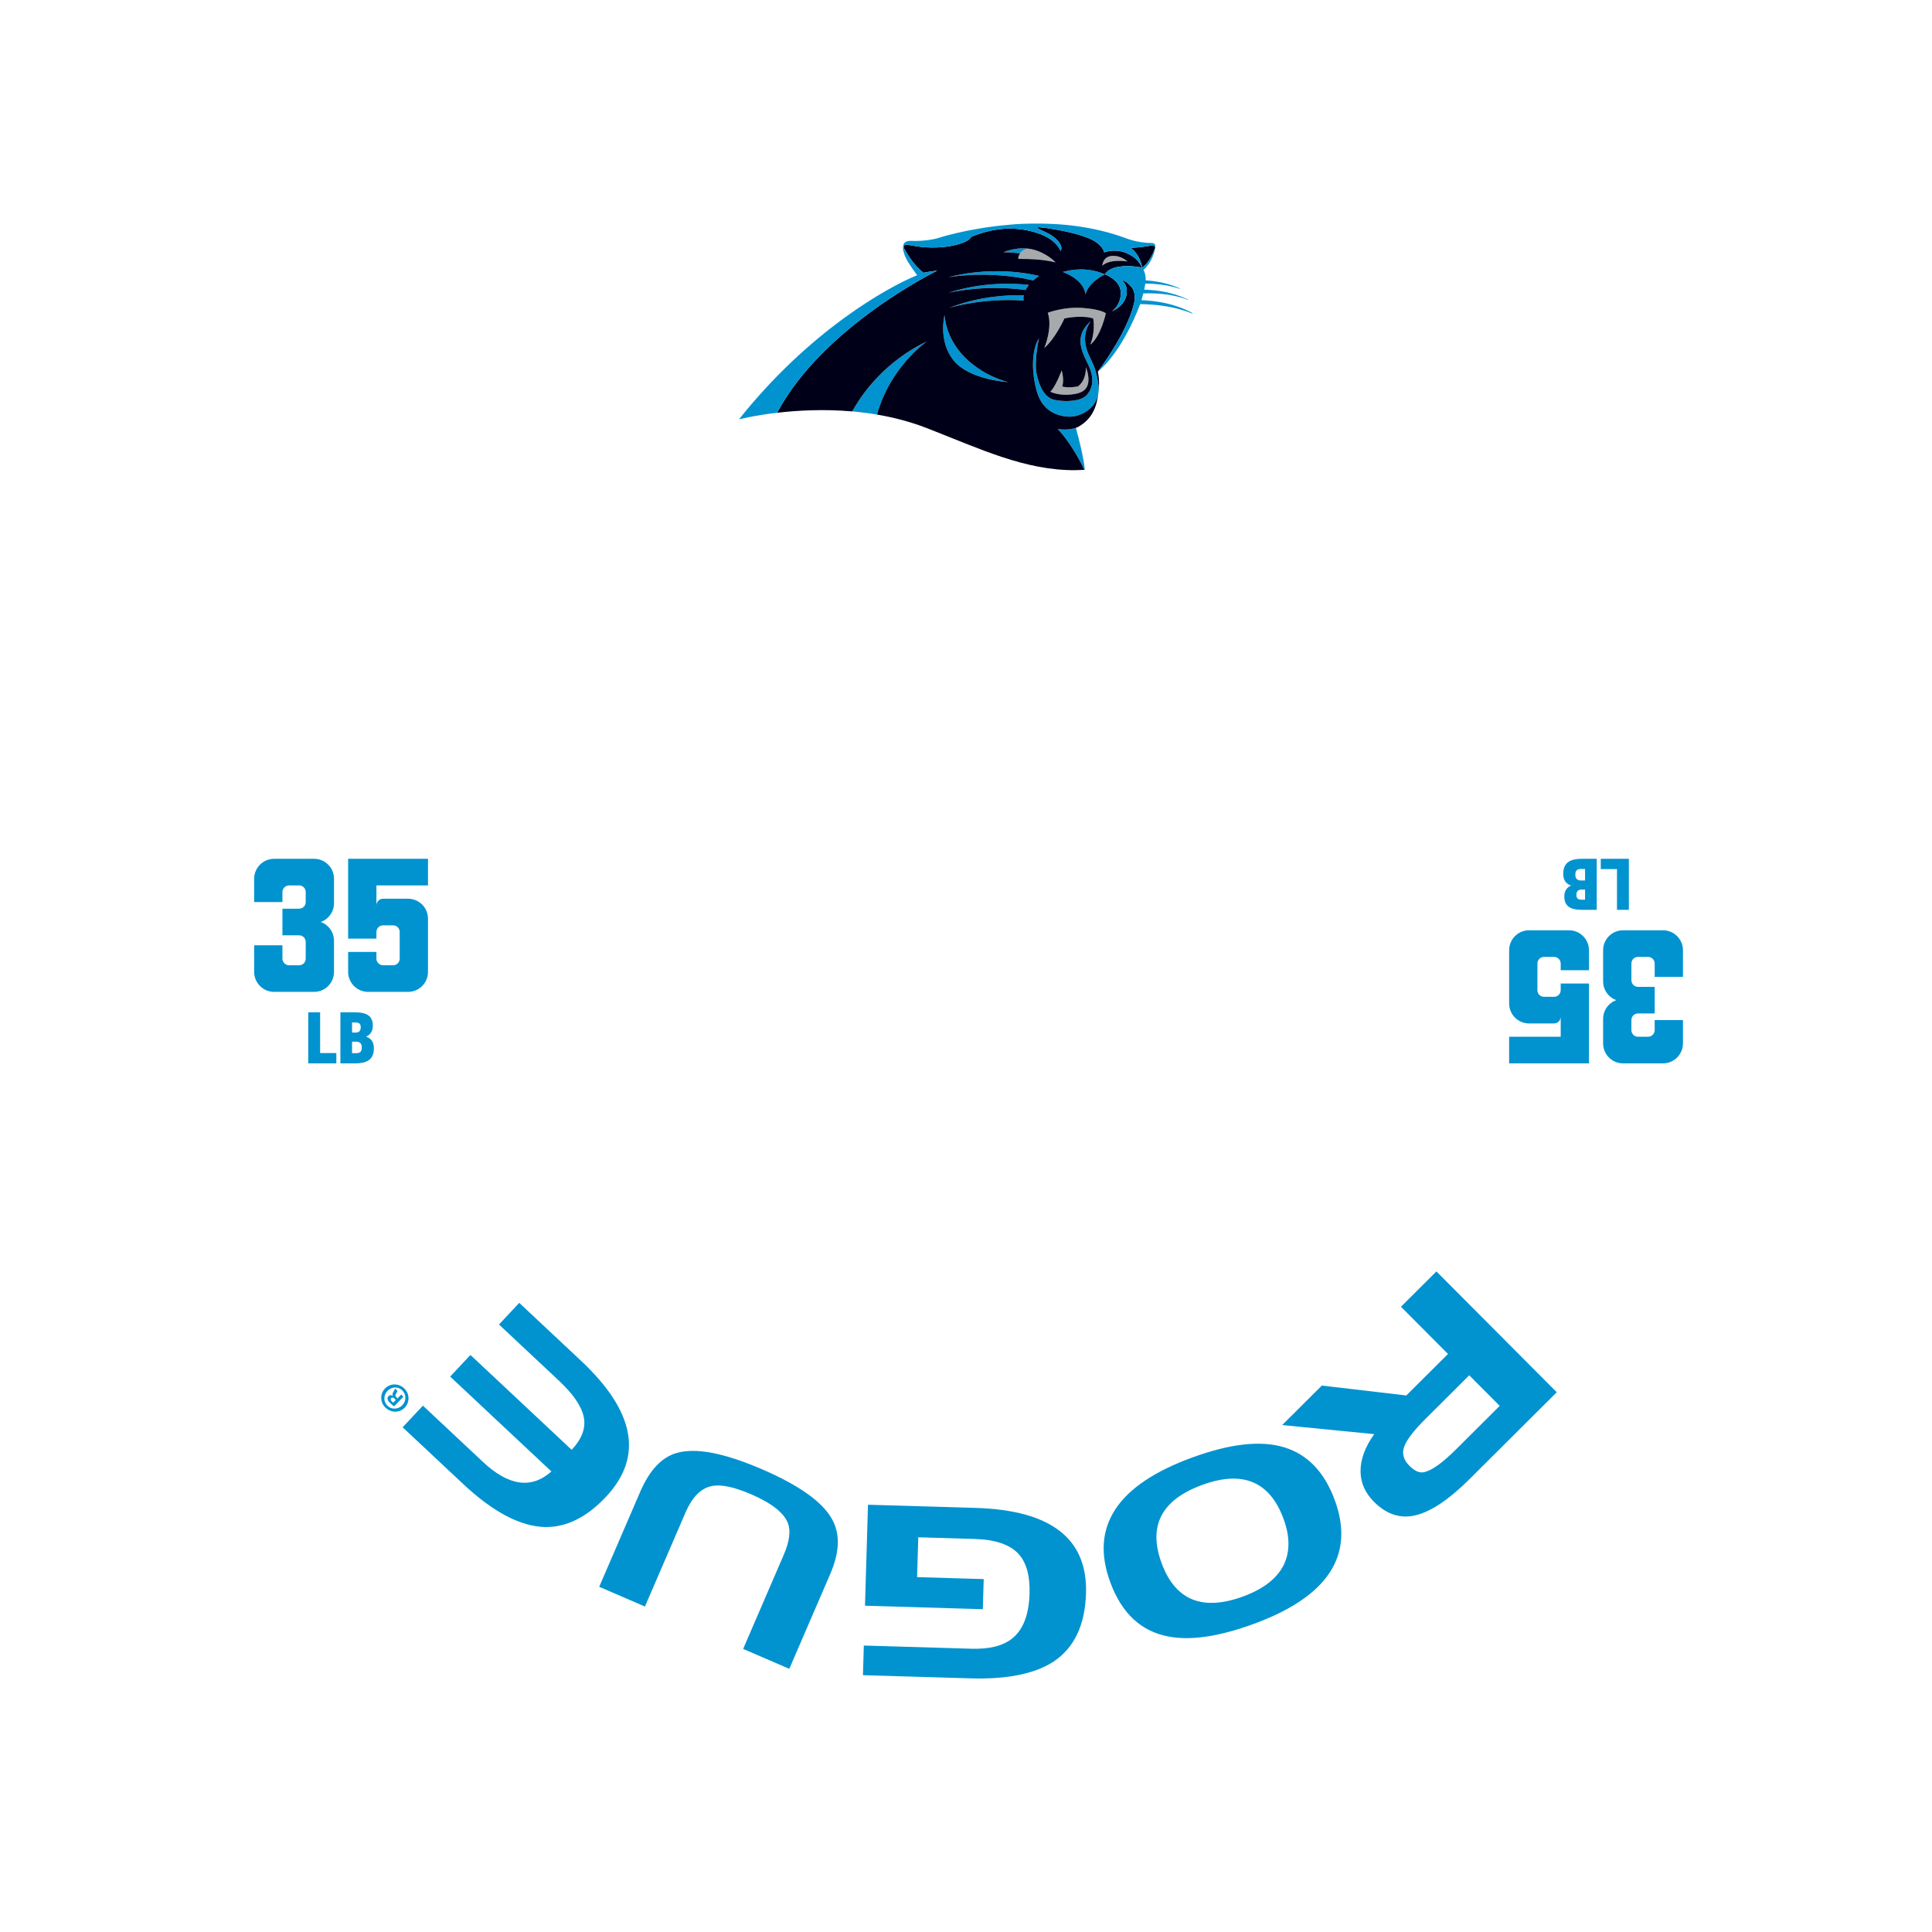 <?xml version="1.0" encoding="UTF-8"?>
<svg id="a" data-name="Template" xmlns="http://www.w3.org/2000/svg" width="19in" height="19in" viewBox="0 0 1368 1368">
  <g>
    <g>
      <g>
        <path d="M218.269,752.94v-36.145h8.407v28.846h11.478v7.299h-19.885Z" fill="#0093d0" stroke-width="0"/>
        <path d="M241.022,752.94v-36.145h10.37c8.76,0,12.586,2.87,12.586,9.565,0,3.624-1.611,6.242-4.682,7.601v.101c3.524,1.208,5.437,3.725,5.437,8.256,0,8.659-5.94,10.622-13.29,10.622h-10.421ZM251.846,731.142c2.265,0,3.574-1.107,3.574-3.825,0-2.568-1.46-3.323-3.574-3.323h-2.568v7.149h2.568ZM252.047,745.741c3.071,0,4.128-1.258,4.128-4.078,0-3.07-1.662-4.077-4.078-4.077h-2.819v8.155h2.769Z" fill="#0093d0" stroke-width="0"/>
      </g>
      <g>
        <path d="M222.362,702.325h-28.27c-7.774,0-14.135-6.361-14.135-14.135v-18.847h20.025v9.423c0,2.592,2.12,4.712,4.712,4.712h7.067c2.709,0,4.712-2.12,4.712-4.712v-11.779c0-2.592-2.002-4.713-4.712-4.713h-11.779v-18.847h11.779c2.709,0,4.712-2.12,4.712-4.711v-7.068c0-2.592-2.002-4.712-4.712-4.712h-7.067c-2.591,0-4.712,2.12-4.712,4.712v7.068h-20.025v-16.491c0-7.774,6.361-14.135,14.135-14.135h28.27c7.892,0,14.135,6.361,14.135,14.135v17.316c0,6.125-3.887,11.425-9.423,13.309,5.536,1.885,9.423,7.186,9.423,13.311v22.027c0,7.774-6.243,14.135-14.135,14.135Z" fill="#0093d0" stroke-width="0"/>
        <path d="M288.91,702.325h-28.27c-7.774,0-14.135-6.361-14.135-14.135v-14.135h20.025v4.712c0,2.592,2.12,4.712,4.712,4.712h7.067c2.709,0,4.712-2.12,4.712-4.712v-18.847c0-2.592-2.002-4.712-4.712-4.712h-7.067c-2.591,0-4.712,2.12-4.712,4.712v4.712h-20.025v-56.54h56.54v18.847h-36.515v14.135c0-2.592,2.12-4.712,4.712-4.712h17.668c7.892,0,14.135,6.361,14.135,14.135v37.693c0,7.774-6.243,14.135-14.135,14.135Z" fill="#0093d0" stroke-width="0"/>
      </g>
    </g>
    <g>
      <g>
        <path d="M1153.355,608.093v36.145s-8.407,0-8.407,0v-28.846h-11.478s0-7.299,0-7.299h19.885Z" fill="#0093d0" stroke-width="0"/>
        <path d="M1130.602,608.093v36.145s-10.37,0-10.37,0c-8.76,0-12.586-2.87-12.586-9.565,0-3.624,1.611-6.242,4.682-7.601v-.101c-3.524-1.208-5.437-3.725-5.437-8.256,0-8.659,5.94-10.622,13.29-10.622h10.421ZM1119.779,629.89c-2.265,0-3.574,1.107-3.574,3.825,0,2.568,1.46,3.323,3.574,3.323h2.568v-7.149h-2.568ZM1119.577,615.291c-3.071,0-4.128,1.258-4.128,4.078,0,3.07,1.662,4.077,4.078,4.077h2.819v-8.155h-2.769Z" fill="#0093d0" stroke-width="0"/>
      </g>
      <g>
        <path d="M1149.262,658.707h28.27c7.774,0,14.135,6.361,14.135,14.135v18.847s-20.025,0-20.025,0v-9.423c0-2.592-2.12-4.712-4.712-4.712h-7.067c-2.709,0-4.712,2.12-4.712,4.712v11.779c0,2.592,2.002,4.713,4.712,4.713h11.779s0,18.847,0,18.847h-11.779c-2.709,0-4.712,2.12-4.712,4.711v7.068c0,2.592,2.002,4.712,4.712,4.712h7.067c2.591,0,4.712-2.12,4.712-4.712v-7.068s20.025,0,20.025,0v16.491c0,7.774-6.361,14.135-14.135,14.135h-28.27c-7.892,0-14.135-6.361-14.135-14.135v-17.316c0-6.125,3.887-11.425,9.423-13.309-5.536-1.885-9.423-7.186-9.423-13.311v-22.027c0-7.774,6.243-14.135,14.135-14.135Z" fill="#0093d0" stroke-width="0"/>
        <path d="M1082.714,658.707h28.27c7.774,0,14.135,6.361,14.135,14.135v14.135s-20.025,0-20.025,0v-4.712c0-2.592-2.12-4.712-4.712-4.712h-7.067c-2.709,0-4.712,2.12-4.712,4.712v18.847c0,2.592,2.002,4.712,4.712,4.712h7.067c2.591,0,4.712-2.12,4.712-4.712v-4.712s20.025,0,20.025,0v56.54s-56.54,0-56.54,0v-18.847s36.515,0,36.515,0v-14.135c0,2.592-2.12,4.712-4.712,4.712h-17.668c-7.892,0-14.135-6.361-14.135-14.135v-37.693c0-7.774,6.243-14.135,14.135-14.135Z" fill="#0093d0" stroke-width="0"/>
      </g>
    </g>
    <g>
      <path d="M991.987,925.268l25.106-25.004,85.203,85.549-61.751,61.503c-14.277,14.221-26.861,22.724-37.752,25.513-10.889,2.788-20.879-.379-29.964-9.5-6.163-6.187-9.314-13.239-9.457-21.156-.139-8.552,3.084-17.449,9.673-26.697l-65.177-6.423,28.079-27.968,59.832,7.007,29.507-29.388-33.299-33.435ZM1031.088,1026.161l30.817-30.693-21.567-21.654-30.817,30.692c-8.406,8.371-13.486,14.974-15.239,19.798-1.75,4.824-.534,9.339,3.655,13.544,3.554,3.57,6.838,5.119,9.846,4.652,5.464-.86,13.234-6.308,23.305-16.339Z" fill="#0093d0" stroke-width="0"/>
      <path d="M887.632,1149.879c-24.389,8.93-44.401,11.904-60.038,8.928-19.548-3.571-33.383-16.451-41.505-38.631-14.396-39.319,4.899-68.675,57.881-88.076,27.124-9.931,48.948-12.349,65.479-7.254,16.529,5.094,28.431,17.577,35.707,37.446,14.318,39.108-4.857,68.303-57.524,87.587ZM908.887,1075.572c-9.739-26.598-28.957-34.642-57.657-24.134-28.804,10.547-38.396,28.961-28.772,55.244,9.661,26.386,28.896,34.306,57.699,23.759,14.403-5.274,24.015-12.727,28.831-22.359,4.475-9.27,4.441-20.107-.1-32.51Z" fill="#0093d0" stroke-width="0"/>
      <path d="M650.205,1088.519l-.833,28.199,47.168,1.396-.631,21.316-83.424-2.464,2.113-71.505,76.206,2.25c53.268,1.573,79.326,21.719,78.183,60.438-.661,22.38-8.25,38.452-22.761,48.216-13.251,8.792-32.913,12.804-58.988,12.034l-76.205-2.251.619-20.981,76.206,2.251c12.757.377,22.349-2.028,28.773-7.215,7.799-6.153,11.92-16.785,12.367-31.89.366-12.421-2.157-21.681-7.58-27.776-6.07-6.79-16.494-10.398-31.263-10.836l-39.95-1.18Z" fill="#0093d0" stroke-width="0"/>
      <path d="M587.893,1114.436l-29.011,67.223-32.687-14.107,28.745-66.606c4.037-9.355,5.048-16.783,3.034-22.284-2.877-7.46-11.563-14.319-26.056-20.574-12.335-5.323-21.744-7.252-28.231-5.781-7.529,1.626-13.625,7.836-18.283,18.63l-28.745,66.607-32.378-13.974,29.011-67.223c6.654-15.418,15.314-24.606,25.978-27.563,13.373-3.864,33.473-.004,60.3,11.575,26.316,11.356,42.823,23.112,49.524,35.273,5.898,10.346,5.499,23.282-1.2,38.804Z" fill="#0093d0" stroke-width="0"/>
      <path d="M285.105,1010.622l14.354-15.314,42.517,39.845c18.216,17.074,34.368,19.321,48.455,6.746l-71.68-67.177,14.355-15.315,71.68,67.176c7.273-7.761,10.131-15.476,8.575-23.149-1.556-7.67-7.397-16.253-17.527-25.746l-42.517-39.847,14.354-15.316,43.62,40.881c38.394,35.982,44.346,68.102,17.857,96.366-13.626,14.538-28.009,21.696-43.143,21.475-17.437-.384-36.774-10.527-58.014-30.433l-42.885-40.192Z" fill="#0093d0" stroke-width="0"/>
      <path d="M272.637,983.152c3.709-3.8,9.713-3.826,13.597-.036,3.881,3.79,4.038,9.83.331,13.631-3.715,3.804-9.716,3.751-13.644-.083-3.84-3.747-3.998-9.706-.284-13.511ZM284.824,995.05c2.943-3.017,3.015-7.627-.005-10.575-2.891-2.903-7.503-2.644-10.409.334-2.942,3.014-3.091,7.632-.075,10.578,2.934,2.864,7.584,2.638,10.49-.337ZM284.084,987.466l1.571,1.533-6.615,6.779c-.707-.525-1.691-1.241-2.811-2.333-1.281-1.251-1.655-2.027-1.787-2.799-.134-.693.065-1.473.71-2.132.808-.827,1.953-.755,2.979-.239l.083-.085c-.463-.853-.271-1.71.409-2.821.805-1.236,1-1.767,1.12-2.141l1.654,1.616c-.036.452-.48,1.147-1.078,2.18-.56.823-.469,1.556.4,2.404l.742.725,2.623-2.687ZM280.325,991.224l-.738-.723c-.866-.844-1.858-1.245-2.54-.547-.608.622-.553,1.482.437,2.448.415.406.743.652.948.762l1.893-1.94Z" fill="#0093d0" stroke-width="0"/>
    </g>
  </g>
  <g>
    <g>
      <path d="M817.682,176.118c.072-.17.129-.331.179-.485.043-.134.077-.263.109-.385-.002-.007-.002-.014-.007-.019-.465-1.334-1.392-1.431-3.346-1.277-2.845.544-5.479.886-7.691,1.108h.002c-.122.014-.238.025-.358.036-.086.007-.175.017-.258.024-.331.032-.651.06-.961.085-.045.005-.088.007-.134.011-2.854.231-4.66.243-4.66.243,7.292,5.515,8.144,14.054,8.144,14.054l.372-.317c5.599-4.063,8.609-13.077,8.609-13.077Z" fill="#000018" stroke-width="0"/>
      <path d="M741.911,221.469c3.615,10.654-2.473,24.925-2.473,24.925,7.99-6.85,14.269-20.929,14.269-20.929,13.129-2.663,20.36,0,20.36,0,1.711,10.275-2.094,18.644-2.094,18.644,7.612-6.086,11.037-22.262,11.037-22.262,0,0-3.044-2.854-16.552-3.803-13.512-.952-24.547,3.425-24.547,3.425Z" fill="#a7a9ac" stroke-width="0"/>
      <path d="M751.758,262.221s-3.967,11.041-8.043,15.119c0,0,5.266,2.885,14.437,2.038,9.176-.85,11.384-4.246,12.234-7.644.85-3.398,0-8.156-1.53-11.724,0,0,.68,9.004-5.606,13.592,0,0-6.773,1.417-11.191.057,0,0,1.736-3.622-.302-11.438Z" fill="#a7a9ac" stroke-width="0"/>
      <path d="M730.134,176.388c.092.018.186.036.28.058-.093-.019-.187-.04-.28-.058-5.538-1.053-7.871,3.128-7.871,3.128-1.755,2.596-1.087,3.84-1.087,3.84,17.063-.299,26.264,2.457,26.264,2.457,0,0-6.358-6.947-16.608-9.28l-.697-.145Z" fill="#a7a9ac" stroke-width="0"/>
      <path d="M798.315,185.151c-2.246-2.095-7.036-4.789-12.274-3.741-5.236,1.048-5.538,6.736-5.538,6.736,5.687-5.238,17.812-2.994,17.812-2.994Z" fill="#a7a9ac" stroke-width="0"/>
    </g>
    <g>
      <path d="M671.317,196.352s28.119-5.383,60.28,2.214c1.156-1.036,2.49-2.092,4.033-3.164,0,0-29.493-8.183-64.312.951Z" fill="#0093d0" stroke-width="0"/>
      <path d="M671.469,207.336s24.646-6.143,54.695-2.002c.574-1.138,1.349-2.337,2.363-3.58-10.845-1.243-32.855-2.218-57.058,5.582Z" fill="#0093d0" stroke-width="0"/>
      <path d="M672.096,217.969s23.29-7.192,52.658-5.161c-.145-1.052-.156-2.31.113-3.729-11.771-.322-31.594.75-52.771,8.89Z" fill="#0093d0" stroke-width="0"/>
      <path d="M603.41,291.306h.011c.023.002.07.007.138.013.512.048,2.153.2,2.244.209.223.02,3.043.317,3.067.32,4.004.449,8.06,1.011,12.145,1.704h0c9.214-33.725,35.139-51.75,35.139-51.75-35.065,16.96-49.808,44.567-52.745,49.504Z" fill="#0093d0" stroke-width="0"/>
      <path d="M768.745,244.59c-2.192-10.173,3.607-17.139,3.607-17.139-13.177,11.554-5.2,23.121-1.211,32.095,3.985,8.974,2.391,15.557-1.596,20.143-3.99,4.588-14.958,4.987-22.337,3.591-7.378-1.396-11.168-9.176-13.163-18.347-1.992-9.176,1.596-25.329,1.596-25.329-5.386,8.179-5.386,24.93-1.197,38.492,4.187,13.56,15.156,16.948,23.134,16.948s22.334-6.778,20.122-22.926c-2.215-16.146-6.759-17.357-8.956-27.527Z" fill="#0093d0" stroke-width="0"/>
      <path d="M682.974,252.839c-13.76-13.932-14.179-29.692-14.179-29.692,0,0-4.721,18.377,6.493,32.136,11.214,13.761,38.524,15.262,38.524,15.262,0,0-17.078-3.776-30.838-17.706Z" fill="#0093d0" stroke-width="0"/>
      <path d="M752.565,192.546c16.173,6.281,15.983,15.984,15.983,15.984,2.473-9.323,13.891-14.269,13.891-14.269,0,0-5.898-2.856-14.081-3.426-8.183-.572-15.793,1.711-15.793,1.711Z" fill="#0093d0" stroke-width="0"/>
      <path d="M730.134,176.388c-9.746-1.937-19.094,1.967-19.567,2.169-.003.002-.007.002-.009.005-.003.001-.006.002-.008.002l-.002.002c8.981.152,11.715.95,11.715.95,0,0,2.333-4.181,7.871-3.128Z" fill="#0093d0" stroke-width="0"/>
      <path d="M761.809,302.945h-.002c-.104.039-5.826,2.054-12.907.782,0,0,9.369,9.067,18.882,28.892.005.011.009.02.014.032h0l.367-.027c-.92-9.037-4.778-24.175-5.665-26.967l-.689-2.711Z" fill="#0093d0" stroke-width="0"/>
      <g>
        <path d="M803.279,207.987c-.191-1.084-.494-2.007-.873-2.809-.002,0-.306-.766-1.226-1.968-.787-1.002-1.668-1.788-2.471-2.545-1.752-1.653-4.905-2.632-4.905-2.632,0,0-.002,0-.004-.002,2.197,1.666,3.878,4.062,4.046,7.506.512,10.607-10.436,14.887-10.436,14.887,2.566-1.712,7.186-7.528,5.986-15.058-1.197-7.528-10.957-11.105-10.957-11.105,0,0-11.418,4.946-13.891,14.269,0,0,.19-9.703-15.983-15.984,0,0,7.61-2.284,15.793-1.711,8.183.57,14.081,3.426,14.081,3.426,0,0,1.514-3.988,9.547-5.352,8.029-1.365,16.715.603,16.715.603-1.605-2.929-3.455-7.197-11.526-10.496-8.072-3.297-15.307-.314-15.307-.314,0,0-.526-3.894-6.395-7.691-9.534-6.168-34.752-9.844-39.611-10.103-4.86-.261,3.64,2.87,7.05,4.812,3.871,2.208,8.208,5.952,8.577,9.509.095.955-.129,1.791-.56,2.48-.34-.994-1.059-2.262-2.319-3.881-6.905-8.874-24.433-12.71-37.58-11.832-13.146.875-23.591,5.85-23.591,5.85.15,1.213-4.85,5.455-18.637,6.971-13.137,1.443-22.407-.96-25.745-1.452-.086-.023-.172-.043-.252-.05-1.353-.17-2.369-.107-2.793.866-.018.043-.033.088-.045.136-.01.057-.02.117-.028.177-.058.678.358,1.614.358,1.614-.078-.146-.143-.27-.194-.367.938,1.797,6.528,12.098,13.89,17.386,0,0,4.401-.933,9.624-1.492,0,0-80.699,39.272-113.394,100.637,14.249-1.668,32.989-2.743,53.339-.954-.068-.007-.116-.011-.138-.013h-.011c2.936-4.937,17.68-32.544,52.745-49.504,0,0-25.925,18.025-35.139,51.75,11.724,1.992,23.697,5.075,35.419,9.638,37.69,14.688,69.457,30.043,105.267,29.726l6.093-.265c-.005-.011-.009-.02-.014-.032-9.513-19.825-18.882-28.892-18.882-28.892,7.081,1.272,12.803-.743,12.907-.782.537-.19.997-.385,1.378-.56,11.715-6.313,13.671-17.001,14.63-24.66,1.106-8.854-.469-14.521-.469-14.521,0,0,20.272-26.609,25.424-47.554,0,0,1.19-3.788.51-7.664ZM786.04,181.41c5.239-1.047,10.028,1.647,12.274,3.741,0,0-12.125-2.244-17.812,2.994,0,0,.302-5.687,5.538-6.736ZM710.551,178.564s.004-.001.008-.002c.002-.002.006-.002.009-.005.484-.206,10.272-4.299,20.264-2.024,10.25,2.333,16.608,9.28,16.608,9.28,0,0-9.201-2.756-26.264-2.457,0,0-.668-1.244,1.087-3.84,0,0-2.734-.798-11.715-.95l.002-.002ZM735.63,195.401c-1.542,1.072-2.876,2.128-4.033,3.164-32.161-7.597-60.28-2.214-60.28-2.214,34.82-9.134,64.312-.951,64.312-.951ZM675.289,255.282c-11.213-13.759-6.493-32.136-6.493-32.136,0,0,.418,15.761,14.179,29.692,13.76,13.929,30.838,17.706,30.838,17.706,0,0-27.31-1.501-38.524-15.262ZM724.754,212.808c-29.368-2.031-52.658,5.161-52.658,5.161,21.177-8.14,41-9.212,52.771-8.89-.27,1.419-.258,2.677-.113,3.729ZM726.164,205.334c-30.048-4.141-54.695,2.002-54.695,2.002,24.202-7.8,46.212-6.825,57.058-5.582-1.014,1.243-1.79,2.442-2.363,3.58ZM777.701,272.117c2.213,16.148-12.145,22.926-20.122,22.926s-18.948-3.389-23.134-16.948c-4.189-13.562-4.189-30.313,1.197-38.492,0,0-3.588,16.153-1.596,25.329,1.995,9.171,5.785,16.951,13.163,18.347,7.378,1.396,18.347.997,22.337-3.591,3.987-4.586,5.581-11.168,1.596-20.143-3.99-8.974-11.966-20.541,1.211-32.095,0,0-5.798,6.966-3.607,17.139,2.197,10.171,6.741,11.381,8.956,27.527ZM763.25,273.602c6.286-4.588,5.606-13.592,5.606-13.592,1.53,3.568,2.38,8.326,1.53,11.724-.85,3.398-3.058,6.794-12.234,7.644-9.171.848-14.437-2.038-14.437-2.038,4.076-4.078,8.043-15.119,8.043-15.119,2.038,7.816.302,11.438.302,11.438,4.418,1.36,11.191-.057,11.191-.057ZM771.973,244.11s3.806-8.369,2.094-18.644c0,0-7.231-2.663-20.36,0,0,0-6.279,14.079-14.269,20.929,0,0,6.088-14.271,2.473-24.925,0,0,11.035-4.377,24.547-3.425,13.507.95,16.552,3.803,16.552,3.803,0,0-3.425,16.176-11.037,22.262Z" fill="#000018" stroke-width="0"/>
        <path d="M843.831,221.419c-11.851-6.465-25.292-8.475-35.599-8.877,0,0-.02.002-.061.002.041,0,.061-.002.061-.002.388-1.306.859-2.965,1.315-4.756.231-.013.392-.025.392-.025,20.659-.678,31.58,4.787,31.58,4.787l-1.041-.8c-10.067-4.665-20.709-6.367-29.919-6.63h-.374c.32-1.43.732-4.338.814-4.334l.213.008c15.895.167,24.567,3.934,24.567,3.934l-1.043-.821c-7.886-3.364-15.947-4.886-23.495-5.39.043-2.938-.446-5.362-1.562-7.455,5.828-5.057,7.981-12.764,8.29-15.806,0-.001,0-.002.002-.003v-.007c.025-.101.077-.38.084-.436.009-.06.016-.118.02-.175.013-.107.018-.206.018-.301,0-.054,0-.107-.002-.156-.004-.092-.016-.178-.027-.263-.009-.047-.014-.092-.023-.136-.02-.079-.041-.156-.066-.229-.014-.039-.027-.079-.041-.114-.029-.071-.063-.137-.097-.199-.02-.034-.036-.067-.057-.099-.039-.06-.077-.113-.12-.17-.025-.025-.045-.055-.068-.082-.043-.05-.091-.095-.141-.142-.025-.022-.05-.046-.075-.066-.052-.042-.104-.081-.156-.119-.025-.018-.05-.036-.075-.053-.057-.033-.111-.065-.165-.094-.027-.014-.052-.028-.075-.043-.059-.027-.114-.051-.17-.074-.023-.01-.048-.022-.072-.032-.055-.021-.107-.039-.161-.058-.023-.007-.045-.016-.068-.02-.054-.018-.102-.032-.152-.043-.016-.006-.039-.011-.054-.014-.05-.013-.093-.021-.136-.029-.014-.002-.029-.007-.043-.009-.041-.008-.075-.013-.111-.018-.007,0-.02-.002-.027-.004-.079-.01-.125-.013-.125-.013-10.064.11-18.336-3.308-18.336-3.308-.224-.083-.451-.161-.678-.243-22.389-8.193-45.625-10.538-66.316-10.162l-.007-.02c-9.238.084-15.986.841-15.986.841-29.702,2.511-50.997,9.627-50.997,9.627,0,0-8.084,2.28-18.85,1.744,0,0-3.997-.069-4.786,2.473-.678,1.619-.769,3.549.755,7.771,1.754,4.867,8.776,14.017,8.83,14.088-21.243,8.63-76.573,39.664-126.144,102.063,0,0,10.475-2.722,26.949-4.651v-.002c32.696-61.366,113.394-100.637,113.394-100.637-5.223.559-9.624,1.492-9.624,1.492-7.361-5.288-12.951-15.588-13.89-17.386.051.097.116.221.194.367,0,0-.416-.936-.358-1.614.006-.061.015-.12.028-.177.012-.048.027-.093.045-.136.424-.973,1.439-1.036,2.793-.866.079.007.165.027.252.05,3.338.492,12.608,2.895,25.745,1.452,13.788-1.516,18.787-5.759,18.637-6.971,0,0,10.445-4.976,23.591-5.85,13.147-.877,30.676,2.958,37.58,11.832,1.26,1.619,1.979,2.887,2.319,3.881.431-.689.655-1.524.56-2.48-.37-3.557-4.706-7.301-8.577-9.509-3.409-1.943-11.91-5.073-7.05-4.812,4.86.26,30.078,3.935,39.611,10.103,5.869,3.797,6.395,7.691,6.395,7.691,0,0,7.236-2.983,15.307.314,8.072,3.299,9.922,7.568,11.526,10.496,0,0-.852-8.539-8.144-14.054,0,0,1.807-.011,4.66-.243.045-.005.088-.007.134-.011.31-.025.63-.053.961-.085.084-.007.172-.017.258-.024.12-.011.236-.023.358-.035h-.002c2.212-.223,4.846-.566,7.691-1.11,1.954-.154,2.881-.057,3.346,1.277.005.006.005.012.007.019-.032.122-.066.252-.109.385-.05.154-.107.315-.179.485,0,0-3.01,9.014-8.609,13.077l-.372.317s-8.686-1.968-16.715-.603c-8.033,1.363-9.547,5.352-9.547,5.352,0,0,9.76,3.577,10.957,11.105,1.199,7.53-3.421,13.347-5.986,15.058,0,0,10.948-4.28,10.436-14.887-.168-3.444-1.85-5.84-4.046-7.506.002.002.004.002.004.002,0,0,3.153.979,4.905,2.632.802.757,1.684,1.544,2.471,2.545.92,1.201,1.224,1.968,1.226,1.968.379.801.682,1.725.873,2.809.68,3.876-.51,7.664-.51,7.664-5.152,20.945-25.424,47.554-25.424,47.554.002-.002.007-.004.009-.007,15.326-13.072,25.54-36.205,30.01-47.856,24.164.263,37.365,6.988,37.365,6.988l-.898-.911Z" fill="#0093d0" stroke-width="0"/>
      </g>
    </g>
  </g>
</svg>